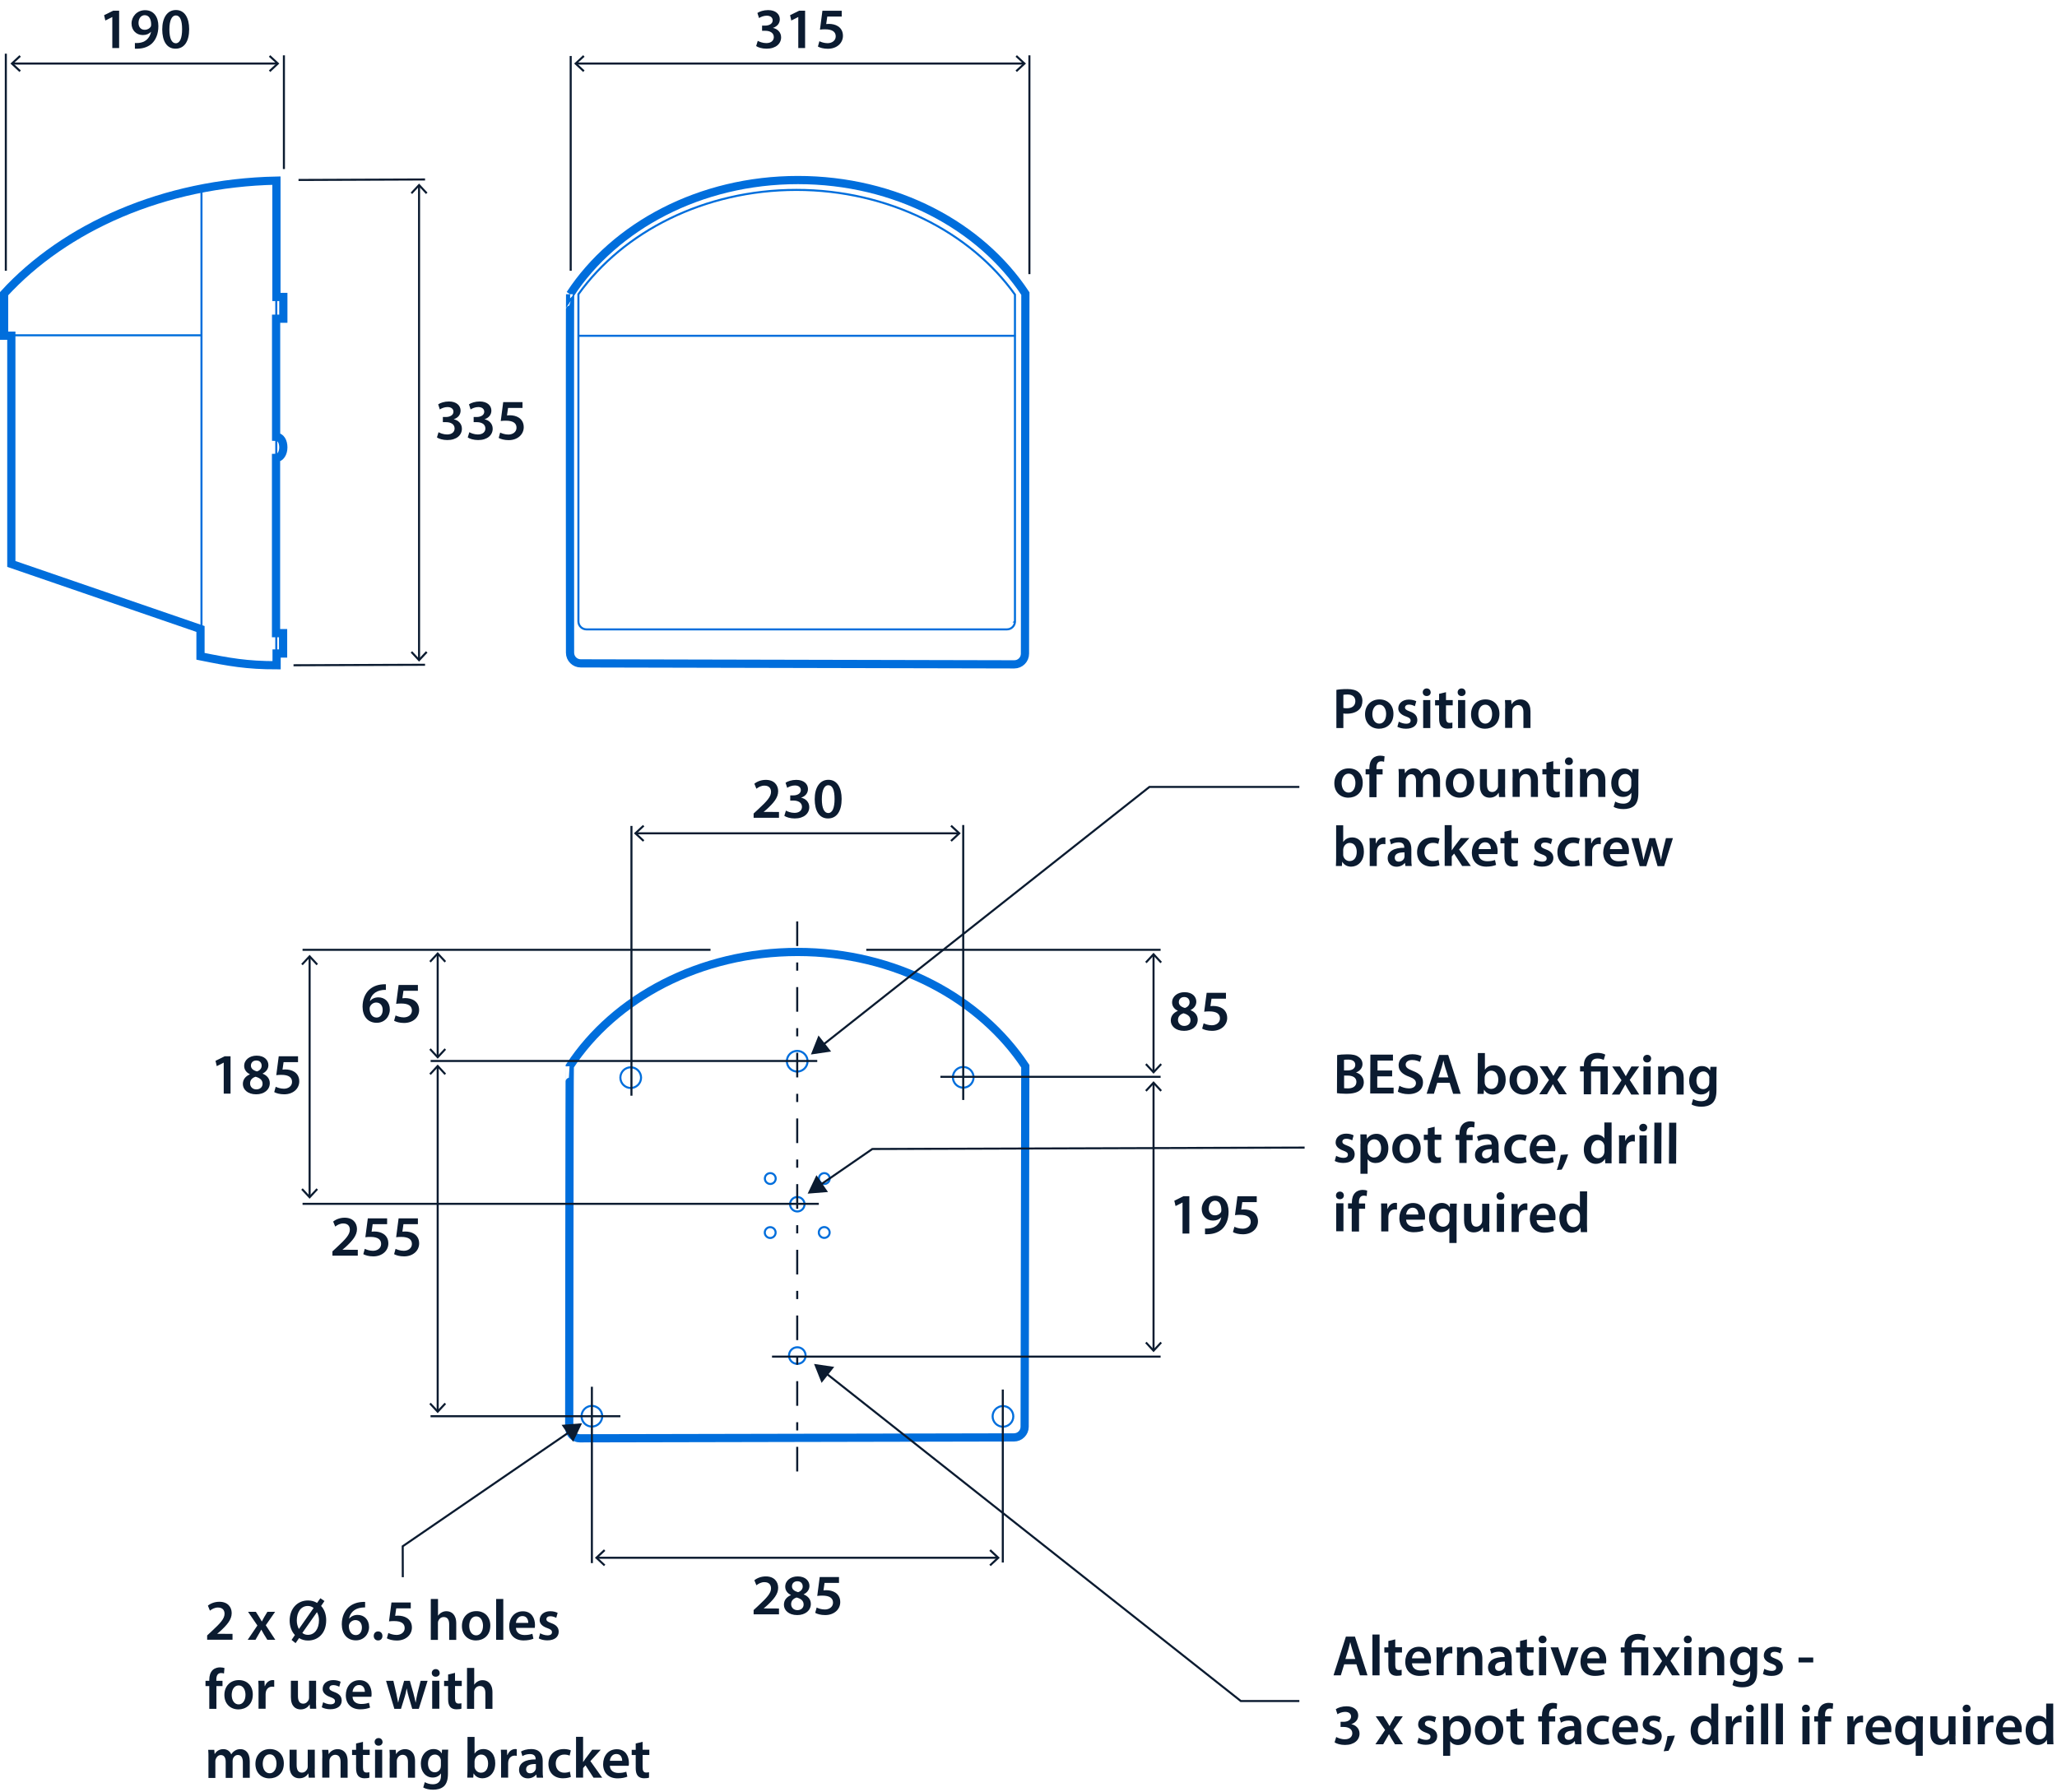 <?xml version='1.0' encoding='UTF-8'?>
<svg xmlns="http://www.w3.org/2000/svg" id="ARTWORK" viewBox="0 0 250.54 218.28" width="250.54" height="218.28">
  <defs>
    <style>.cls-1,.cls-2,.cls-3{stroke-miterlimit:3.86;}.cls-1,.cls-2,.cls-3,.cls-4,.cls-5,.cls-6{fill:none;}.cls-1,.cls-2,.cls-3,.cls-6{stroke-width:.25px;}.cls-1,.cls-3{stroke:#0b1b30;}.cls-2,.cls-4,.cls-5,.cls-6{stroke:#006edc;}.cls-7{fill:#0b1b30;}.cls-3{stroke-dasharray:0 0 0 0 3 2 1 2;}.cls-4,.cls-6{stroke-miterlimit:10;}</style>
  </defs>
  <path class="cls-5" d="m69.44,35.84c5.45-8.3,15.83-13.91,27.75-13.91s22.24,5.57,27.7,13.83l-.05,43.86c0,.72-.58,1.3-1.3,1.3l-52.81-.12c-.72,0-1.3-.58-1.3-1.3,0,0-.03-43.66.01-43.66h0Z"/>
  <path class="cls-2" d="m123.62,75.69c0,.54-.44.97-.98.97h-51.21c-.54,0-.98-.44-.98-.97v-39.85c5.46-7.63,15.35-12.71,26.55-12.71s21.17,5.11,26.62,12.75v39.82h-.01Z"/>
  <line class="cls-2" x1="70.48" y1="40.9" x2="123.69" y2="40.9"/>
  <path class="cls-5" d="m.5,35.79v5.1s.88,0,.88,0v27.8s23.04,7.92,23.04,7.92v3.33c3.5.71,5.64,1.09,9.27,1.09v-1.43h.79s0-2.48,0-2.48h-.86v-21.34c.53,0,.89-.58.89-1.29s-.32-1.28-.88-1.29v-14.38h.88s0-2.65,0-2.65h-.84v-14.17c-13.74.28-25.76,5.69-33.19,13.79h0Z"/>
  <line class="cls-2" x1="24.54" y1="79.96" x2="24.54" y2="23.09"/>
  <line class="cls-2" x1=".59" y1="40.84" x2="24.53" y2="40.84"/>
  <line class="cls-2" x1="33.65" y1="81.03" x2="33.65" y2="21.58"/>
  <path class="cls-4" d="m69.4,129.86c5.45-8.3,15.83-13.91,27.75-13.91s22.27,5.67,27.73,13.92l-.08,43.91c0,.72-.58,1.3-1.3,1.3l-52.87.11c-.72,0-1.3-.58-1.3-1.3,0,0,.03-44.02.07-44.02h0Z"/>
  <path class="cls-2" d="m70.83,172.5c0-.7.57-1.26,1.26-1.26s1.26.57,1.26,1.26-.57,1.26-1.26,1.26-1.26-.56-1.26-1.26h0Z"/>
  <path class="cls-2" d="m120.9,172.52c0-.7.57-1.26,1.26-1.26s1.26.57,1.26,1.26-.57,1.26-1.26,1.26-1.26-.57-1.26-1.26h0Z"/>
  <path class="cls-6" d="m96.1,165.11c0-.56.45-1.01,1.01-1.01s1.01.45,1.01,1.01-.45,1.01-1.01,1.01-1.01-.45-1.01-1.01h0Z"/>
  <path class="cls-2" d="m75.56,131.26c0-.7.57-1.26,1.26-1.26s1.26.57,1.26,1.26-.57,1.26-1.26,1.26-1.26-.57-1.26-1.26h0Z"/>
  <path class="cls-2" d="m95.84,129.26c0-.7.57-1.26,1.26-1.26s1.26.57,1.26,1.26-.57,1.26-1.26,1.26-1.26-.57-1.26-1.26h0Z"/>
  <path class="cls-2" d="m116.06,131.22c0-.7.57-1.26,1.26-1.26s1.26.57,1.26,1.26-.57,1.26-1.26,1.26-1.26-.57-1.26-1.26h0Z"/>
  <path class="cls-6" d="m96.23,146.68c0-.49.4-.88.88-.88s.88.39.88.88-.4.88-.88.88-.88-.4-.88-.88h0Z"/>
  <path class="cls-6" d="m93.16,143.55c0-.37.3-.66.66-.66s.66.3.66.66-.3.66-.66.66-.66-.3-.66-.66h0Z"/>
  <path class="cls-6" d="m93.15,150.13c0-.37.3-.66.66-.66s.66.3.66.66-.3.66-.66.66-.66-.3-.66-.66h0Z"/>
  <path class="cls-6" d="m99.74,143.55c0-.37.3-.66.66-.66s.66.3.66.66-.3.66-.66.66-.66-.3-.66-.66h0Z"/>
  <path class="cls-6" d="m99.73,150.12c0-.37.3-.66.66-.66s.66.3.66.66-.3.66-.66.66-.66-.3-.66-.66h0Z"/>
  <path class="cls-7" d="m162.77,84.03c.31-.06.74-.1,1.32-.1.63,0,1.09.13,1.39.39.28.23.46.6.46,1.04s-.14.82-.41,1.07c-.34.34-.88.5-1.49.5-.16,0-.31,0-.42-.03v1.78h-.85v-4.66Zm.85,2.2c.11.03.25.04.42.04.64,0,1.04-.31,1.04-.87,0-.52-.36-.81-.96-.81-.24,0-.41.02-.5.04v1.6Z"/>
  <path class="cls-7" d="m169.72,86.95c0,1.25-.88,1.81-1.75,1.81-.97,0-1.71-.67-1.71-1.76s.74-1.81,1.76-1.81,1.7.71,1.7,1.75Zm-2.57.03c0,.66.32,1.16.85,1.16.49,0,.83-.48.83-1.17,0-.53-.24-1.14-.83-1.14s-.85.59-.85,1.16Z"/>
  <path class="cls-7" d="m170.38,87.9c.2.12.57.25.88.25.38,0,.55-.15.55-.38s-.14-.35-.56-.5c-.67-.23-.95-.6-.94-.99,0-.6.5-1.07,1.29-1.07.38,0,.71.1.9.2l-.17.61c-.15-.08-.42-.2-.72-.2s-.48.15-.48.36.16.32.59.48c.62.22.9.54.91,1.04,0,.62-.48,1.06-1.39,1.06-.41,0-.79-.1-1.04-.24l.17-.62Z"/>
  <path class="cls-7" d="m174.26,84.32c0,.26-.19.46-.49.46s-.48-.2-.48-.46.2-.47.48-.47.48.2.48.47Zm-.92,4.36v-3.41h.87v3.41h-.87Z"/>
  <path class="cls-7" d="m176.12,84.3v.97h.82v.64h-.82v1.51c0,.41.11.63.44.63.15,0,.26-.02.34-.04v.66c-.11.05-.34.08-.61.08-.32,0-.58-.1-.74-.28-.18-.2-.27-.5-.27-.95v-1.6h-.49v-.64h.49v-.77l.84-.2Z"/>
  <path class="cls-7" d="m178.51,84.32c0,.26-.19.46-.49.46s-.48-.2-.48-.46.2-.47.48-.47.48.2.48.47Zm-.92,4.36v-3.41h.87v3.41h-.87Z"/>
  <path class="cls-7" d="m182.63,86.95c0,1.25-.88,1.81-1.75,1.81-.97,0-1.71-.67-1.71-1.76s.74-1.81,1.76-1.81,1.7.71,1.7,1.75Zm-2.57.03c0,.66.32,1.16.85,1.16.49,0,.83-.48.83-1.17,0-.53-.24-1.14-.83-1.14s-.85.59-.85,1.16Z"/>
  <path class="cls-7" d="m183.33,86.29c0-.39,0-.72-.03-1.02h.76l.04.51h.02c.15-.27.52-.59,1.08-.59.6,0,1.21.39,1.21,1.46v2.02h-.86v-1.93c0-.49-.18-.86-.65-.86-.34,0-.58.25-.67.5-.03.08-.04.18-.04.28v2h-.87v-2.4Z"/>
  <path class="cls-7" d="m165.98,95.35c0,1.25-.88,1.81-1.75,1.81-.97,0-1.71-.67-1.71-1.76s.74-1.81,1.76-1.81,1.7.71,1.7,1.75Zm-2.57.03c0,.66.32,1.16.85,1.16.49,0,.83-.48.83-1.17,0-.53-.24-1.14-.83-1.14s-.85.59-.85,1.16Z"/>
  <path class="cls-7" d="m166.79,97.09v-2.77h-.46v-.64h.46v-.15c0-.44.12-.88.41-1.16.25-.24.59-.33.89-.33.23,0,.41.04.55.08l-.06.67c-.09-.04-.21-.06-.36-.06-.43,0-.57.36-.57.78v.18h.75v.64h-.74v2.77h-.86Z"/>
  <path class="cls-7" d="m170.37,94.69c0-.39,0-.72-.03-1.02h.74l.04.5h.02c.17-.27.48-.58,1.05-.58.45,0,.8.25.95.63h.01c.12-.19.26-.33.42-.43.19-.13.41-.2.69-.2.57,0,1.14.39,1.14,1.48v2.01h-.84v-1.88c0-.57-.2-.9-.61-.9-.29,0-.51.21-.6.46-.02.08-.04.19-.04.29v2.04h-.84v-1.98c0-.48-.19-.81-.59-.81-.32,0-.54.25-.62.49-.04.08-.05.18-.05.28v2.02h-.84v-2.4Z"/>
  <path class="cls-7" d="m179.55,95.35c0,1.25-.88,1.81-1.75,1.81-.97,0-1.71-.67-1.71-1.76s.74-1.81,1.76-1.81,1.7.71,1.7,1.75Zm-2.57.03c0,.66.32,1.16.85,1.16.49,0,.83-.48.83-1.17,0-.53-.24-1.14-.83-1.14s-.85.59-.85,1.16Z"/>
  <path class="cls-7" d="m183.31,96.06c0,.41.01.74.03,1.02h-.76l-.04-.52h-.01c-.15.25-.48.6-1.09.6s-1.19-.37-1.19-1.48v-2h.86v1.86c0,.57.18.93.64.93.34,0,.57-.25.66-.46.03-.08.05-.17.05-.27v-2.06h.86v2.39Z"/>
  <path class="cls-7" d="m184.24,94.69c0-.39,0-.72-.03-1.02h.76l.04.51h.02c.15-.27.52-.59,1.08-.59.6,0,1.21.39,1.21,1.46v2.02h-.86v-1.93c0-.49-.18-.86-.65-.86-.34,0-.58.25-.67.5-.03.08-.04.18-.04.28v2h-.87v-2.4Z"/>
  <path class="cls-7" d="m189.19,92.7v.97h.82v.64h-.82v1.51c0,.41.11.63.44.63.15,0,.26-.02.34-.04v.66c-.11.05-.34.08-.61.08-.32,0-.58-.1-.74-.28-.18-.2-.27-.5-.27-.95v-1.6h-.49v-.64h.49v-.77l.84-.2Z"/>
  <path class="cls-7" d="m191.58,92.72c0,.26-.19.46-.49.46s-.48-.2-.48-.46.2-.47.48-.47.48.2.48.47Zm-.92,4.36v-3.41h.87v3.41h-.87Z"/>
  <path class="cls-7" d="m192.45,94.69c0-.39,0-.72-.03-1.02h.76l.04.51h.02c.15-.27.52-.59,1.08-.59.6,0,1.21.39,1.21,1.46v2.02h-.86v-1.93c0-.49-.18-.86-.65-.86-.34,0-.58.25-.67.5-.03.08-.04.18-.04.28v2h-.87v-2.4Z"/>
  <path class="cls-7" d="m199.58,93.68c-.01.23-.03.51-.03.98v1.93c0,.71-.15,1.23-.5,1.55-.36.31-.85.41-1.32.41-.43,0-.9-.09-1.19-.27l.19-.65c.22.13.58.26.99.26.56,0,.98-.29.98-1.03v-.29h-.01c-.2.3-.55.5-.99.5-.85,0-1.45-.7-1.45-1.67,0-1.12.73-1.8,1.55-1.8.52,0,.83.25.99.53h.01l.03-.46h.75Zm-.89,1.37c0-.08,0-.16-.03-.23-.09-.31-.34-.55-.7-.55-.48,0-.84.42-.84,1.11,0,.58.29,1.05.83,1.05.32,0,.6-.21.7-.52.02-.09.04-.21.04-.31v-.55Z"/>
  <path class="cls-7" d="m162.71,105.49c.01-.23.03-.61.03-.96v-4.01h.86v2.03h.01c.21-.33.58-.55,1.09-.55.83,0,1.43.69,1.42,1.73,0,1.23-.78,1.83-1.55,1.83-.44,0-.83-.17-1.08-.59h-.01l-.04.51h-.74Zm.89-1.41c0,.07,0,.14.02.2.09.34.39.6.76.6.54,0,.87-.43.87-1.12,0-.6-.29-1.09-.86-1.09-.35,0-.67.25-.76.63-.01.06-.03.14-.03.22v.55Z"/>
  <path class="cls-7" d="m166.83,103.18c0-.46,0-.79-.03-1.1h.75l.03.65h.03c.17-.48.57-.73.93-.73.08,0,.13,0,.2.02v.81c-.07-.01-.15-.03-.25-.03-.41,0-.69.27-.77.65-.01.08-.03.17-.03.27v1.77h-.86v-2.31Z"/>
  <path class="cls-7" d="m171.18,105.49l-.06-.38h-.02c-.21.27-.57.46-1.01.46-.69,0-1.07-.5-1.07-1.02,0-.86.76-1.3,2.02-1.29v-.06c0-.22-.09-.6-.69-.6-.34,0-.69.1-.92.25l-.17-.56c.25-.15.69-.3,1.23-.3,1.09,0,1.41.69,1.41,1.44v1.23c0,.31.01.61.05.82h-.78Zm-.11-1.67c-.61-.01-1.19.12-1.19.64,0,.34.22.49.49.49.34,0,.6-.22.67-.47.02-.06.03-.13.03-.19v-.47Z"/>
  <path class="cls-7" d="m175.33,105.38c-.18.08-.54.17-.97.17-1.06,0-1.76-.68-1.76-1.74s.7-1.82,1.9-1.82c.31,0,.64.07.83.16l-.15.64c-.14-.06-.34-.13-.65-.13-.66,0-1.05.48-1.04,1.11,0,.7.46,1.1,1.04,1.1.3,0,.51-.06.68-.13l.12.64Z"/>
  <path class="cls-7" d="m176.82,103.57h.01c.08-.13.18-.28.27-.4l.83-1.1h1.04l-1.26,1.39,1.44,2.02h-1.06l-.98-1.51-.29.34v1.16h-.86v-4.97h.86v3.06Z"/>
  <path class="cls-7" d="m180.09,104.02c.02.62.5.88,1.05.88.4,0,.69-.06.95-.15l.13.6c-.29.12-.7.21-1.19.21-1.11,0-1.76-.68-1.76-1.72,0-.95.57-1.83,1.67-1.83s1.47.91,1.47,1.66c0,.16-.01.29-.03.36h-2.28Zm1.5-.6c0-.32-.13-.83-.71-.83-.53,0-.76.48-.79.83h1.5Z"/>
  <path class="cls-7" d="m184.08,101.1v.97h.82v.64h-.82v1.51c0,.41.11.63.44.63.15,0,.26-.02.34-.04v.66c-.11.05-.34.08-.61.08-.32,0-.58-.1-.74-.28-.18-.2-.27-.5-.27-.95v-1.6h-.49v-.64h.49v-.77l.84-.2Z"/>
  <path class="cls-7" d="m186.95,104.7c.2.12.57.25.88.25.38,0,.55-.15.55-.38s-.14-.35-.56-.5c-.67-.23-.95-.6-.94-.99,0-.6.5-1.07,1.29-1.07.38,0,.71.1.9.2l-.17.61c-.15-.08-.42-.2-.72-.2s-.48.15-.48.36.16.32.59.48c.62.22.9.54.91,1.04,0,.62-.48,1.06-1.39,1.06-.41,0-.79-.1-1.04-.24l.17-.62Z"/>
  <path class="cls-7" d="m192.42,105.38c-.18.08-.54.17-.97.17-1.06,0-1.76-.68-1.76-1.74s.7-1.82,1.9-1.82c.31,0,.64.07.83.16l-.15.64c-.14-.06-.34-.13-.65-.13-.66,0-1.05.48-1.04,1.11,0,.7.46,1.1,1.04,1.1.3,0,.51-.06.68-.13l.12.64Z"/>
  <path class="cls-7" d="m193.06,103.18c0-.46,0-.79-.03-1.1h.75l.03.65h.03c.17-.48.57-.73.93-.73.08,0,.13,0,.2.02v.81c-.07-.01-.15-.03-.25-.03-.41,0-.69.27-.77.65-.01.08-.03.17-.03.27v1.77h-.86v-2.31Z"/>
  <path class="cls-7" d="m196.09,104.02c.02.62.5.88,1.05.88.4,0,.69-.06.95-.15l.13.6c-.29.12-.7.21-1.19.21-1.11,0-1.76-.68-1.76-1.72,0-.95.57-1.83,1.67-1.83s1.47.91,1.47,1.66c0,.16-.01.29-.03.36h-2.28Zm1.5-.6c0-.32-.13-.83-.71-.83-.53,0-.76.48-.79.83h1.5Z"/>
  <path class="cls-7" d="m199.59,102.08l.36,1.55c.08.36.15.74.22,1.11h.01c.07-.37.18-.75.28-1.1l.44-1.55h.7l.43,1.51c.1.4.2.77.27,1.14h.01c.06-.37.13-.74.22-1.14l.38-1.51h.85l-1.07,3.41h-.8l-.41-1.39c-.11-.36-.18-.68-.26-1.09h-.01c-.07.42-.16.76-.26,1.09l-.43,1.39h-.81l-1.01-3.41h.88Z"/>
  <path class="cls-7" d="m162.86,128.51c.27-.05.77-.09,1.25-.09.64,0,1.03.08,1.35.31.29.18.49.49.49.88,0,.43-.28.83-.79,1.02h0c.5.14.95.54.95,1.19,0,.42-.18.75-.46.97-.34.29-.89.44-1.75.43-.48,0-.84-.04-1.06-.07l.02-4.64Zm.84,4.04c.11.01.26.02.46.02.55,0,1.04-.21,1.05-.79,0-.55-.47-.77-1.07-.77h-.43s0,1.54,0,1.54Zm0-2.17h.44c.6,0,.93-.27.93-.67,0-.44-.33-.65-.88-.65-.25,0-.4.01-.49.03v1.29Z"/>
  <path class="cls-7" d="m169.53,131.1h-1.78s0,1.38,0,1.38h1.99s0,.71,0,.71h-2.85s.02-4.73.02-4.73h2.75s0,.72,0,.72h-1.88s0,1.21,0,1.21h1.78s0,.71,0,.71Z"/>
  <path class="cls-7" d="m170.46,132.26c.28.16.7.3,1.14.31.55,0,.86-.26.86-.64,0-.36-.24-.57-.84-.79-.78-.28-1.27-.7-1.27-1.38,0-.77.65-1.36,1.67-1.35.51,0,.89.12,1.13.24l-.21.69c-.17-.09-.5-.23-.94-.23-.55,0-.79.29-.79.56,0,.36.27.53.9.78.82.31,1.22.73,1.21,1.41,0,.76-.58,1.41-1.8,1.41-.5,0-1.02-.14-1.27-.3l.19-.71Z"/>
  <path class="cls-7" d="m175.06,131.88l-.41,1.34h-.89s1.53-4.72,1.53-4.72h1.1s1.52,4.73,1.52,4.73h-.92s-.42-1.34-.42-1.34h-1.5Zm1.35-.65l-.37-1.16c-.09-.29-.17-.61-.23-.88h-.01c-.07.27-.14.6-.23.88l-.37,1.16h1.21Z"/>
  <path class="cls-7" d="m179.95,133.23c.01-.23.03-.61.03-.96l.02-4.01h.86s0,2.03,0,2.03h.01c.21-.33.58-.54,1.1-.54.83,0,1.43.7,1.42,1.74,0,1.23-.79,1.83-1.55,1.83-.44,0-.83-.17-1.08-.59h-.01l-.04.51h-.74Zm.89-1.4c0,.07,0,.14.02.2.09.34.39.6.76.6.54,0,.87-.43.87-1.12,0-.6-.28-1.09-.86-1.1-.35,0-.67.25-.77.63-.01.06-.03.14-.03.22v.55Z"/>
  <path class="cls-7" d="m187.32,131.52c0,1.25-.89,1.81-1.76,1.81-.97,0-1.71-.67-1.7-1.76,0-1.12.74-1.8,1.77-1.8,1.02,0,1.69.72,1.69,1.76Zm-2.57.02c0,.66.32,1.16.84,1.16.49,0,.83-.48.84-1.17,0-.53-.23-1.14-.82-1.14-.61,0-.86.58-.86,1.15Z"/>
  <path class="cls-7" d="m188.48,129.86l.4.65c.11.18.21.35.31.53h.02c.1-.19.2-.36.3-.54l.38-.63h.94s-1.15,1.64-1.15,1.64l1.16,1.78h-.97s-.42-.68-.42-.68c-.11-.18-.21-.37-.31-.55h-.01c-.1.2-.2.36-.31.55l-.4.68h-.95s1.19-1.74,1.19-1.74l-1.14-1.68h.96Z"/>
  <path class="cls-7" d="m192.9,133.28v-2.77s-.45,0-.45,0v-.64s.47,0,.47,0v-.16c0-.92.64-1.48,1.66-1.47.34,0,.74.09.94.22l-.19.65c-.16-.09-.43-.18-.75-.18-.6,0-.8.36-.8.81v.14s2.04,0,2.04,0v3.41s-.88,0-.88,0v-2.77s-1.15,0-1.15,0v2.77s-.87,0-.87,0Z"/>
  <path class="cls-7" d="m197.3,129.89l.4.65c.11.18.21.35.31.53h.02c.1-.19.2-.36.3-.54l.38-.63h.94s-1.15,1.64-1.15,1.64l1.16,1.78h-.97s-.42-.68-.42-.68c-.11-.18-.21-.36-.3-.55h-.01c-.1.2-.2.36-.31.55l-.39.68h-.95s1.19-1.74,1.19-1.74l-1.14-1.68h.96Z"/>
  <path class="cls-7" d="m201.1,128.95c0,.26-.19.46-.49.46-.29,0-.48-.21-.47-.46,0-.27.2-.47.49-.47.29,0,.48.2.48.47Zm-.93,4.36v-3.41s.88,0,.88,0v3.41s-.88,0-.88,0Z"/>
  <path class="cls-7" d="m201.97,130.92c0-.39,0-.72-.02-1.02h.76s.04.51.04.51h.02c.15-.27.52-.59,1.09-.58.6,0,1.21.39,1.21,1.47v2.02s-.87,0-.87,0v-1.93c0-.49-.17-.86-.64-.86-.34,0-.58.24-.67.5-.03.08-.04.18-.04.28v2s-.88,0-.88,0v-2.4Z"/>
  <path class="cls-7" d="m209.09,129.93c-.02.23-.03.51-.03.98v1.93c0,.71-.16,1.23-.52,1.55-.36.31-.85.41-1.32.41-.43,0-.9-.09-1.19-.28l.19-.65c.22.13.58.26.99.26.56,0,.98-.29.98-1.03v-.29s-.01,0-.01,0c-.2.3-.55.5-1,.5-.85,0-1.45-.71-1.44-1.67,0-1.12.74-1.8,1.55-1.79.52,0,.83.25.99.54h.01s.04-.45.04-.45h.75Zm-.89,1.36c0-.08,0-.16-.03-.23-.09-.31-.33-.55-.7-.56-.48,0-.84.42-.85,1.11,0,.58.29,1.05.83,1.05.32,0,.6-.21.7-.52.02-.09.04-.21.04-.31v-.55Z"/>
  <path class="cls-7" d="m162.74,140.78c.2.12.57.25.88.25.38,0,.55-.15.55-.38,0-.23-.14-.35-.56-.5-.66-.23-.94-.6-.93-1,0-.6.5-1.07,1.29-1.07.38,0,.71.1.9.21l-.17.61c-.15-.08-.42-.2-.72-.2-.31,0-.48.15-.48.36,0,.22.16.32.59.48.62.23.9.54.91,1.05,0,.62-.49,1.06-1.39,1.06-.41,0-.79-.1-1.04-.24l.17-.62Z"/>
  <path class="cls-7" d="m165.71,139.3c0-.45-.01-.81-.02-1.13h.76s.04.53.04.53h.01c.25-.38.65-.6,1.17-.6.79,0,1.43.68,1.43,1.74,0,1.23-.79,1.83-1.56,1.82-.43,0-.78-.19-.96-.46h-.01v1.77s-.87,0-.87,0v-3.66Zm.86.85c0,.08,0,.16.03.24.08.35.39.6.75.6.55,0,.87-.45.87-1.12,0-.6-.29-1.09-.84-1.1-.36,0-.69.26-.77.63-.02.07-.04.15-.04.22v.53Z"/>
  <path class="cls-7" d="m173.04,139.87c0,1.25-.89,1.81-1.76,1.81-.97,0-1.71-.67-1.7-1.77,0-1.12.74-1.8,1.77-1.8,1.02,0,1.69.72,1.69,1.76Zm-2.57.02c0,.66.32,1.16.84,1.16.49,0,.83-.48.84-1.17,0-.53-.23-1.14-.82-1.14-.61,0-.86.58-.86,1.15Z"/>
  <path class="cls-7" d="m174.74,137.23v.97s.82,0,.82,0v.64s-.82,0-.82,0v1.51c0,.41.1.63.43.63.15,0,.26-.02.34-.04v.66c-.11.05-.34.08-.61.08-.32,0-.58-.11-.74-.28-.18-.2-.26-.51-.26-.95v-1.6s-.48,0-.48,0v-.64s.49,0,.49,0v-.77s.84-.2.84-.2Z"/>
  <path class="cls-7" d="m177.74,141.63v-2.77s-.45,0-.45,0v-.64s.47,0,.47,0v-.15c0-.44.12-.88.42-1.16.25-.24.6-.33.89-.33.23,0,.41.04.55.09l-.06.67c-.09-.04-.21-.06-.36-.06-.43,0-.58.35-.58.78v.18s.75,0,.75,0v.64s-.74,0-.74,0v2.77s-.87,0-.87,0Z"/>
  <path class="cls-7" d="m181.8,141.64l-.05-.38h-.02c-.21.27-.57.45-1.01.45-.69,0-1.07-.5-1.07-1.02,0-.86.77-1.29,2.03-1.28v-.06c0-.22-.09-.6-.69-.6-.34,0-.69.1-.92.25l-.17-.56c.25-.15.69-.3,1.23-.3,1.09,0,1.4.7,1.4,1.44v1.23c0,.31,0,.61.04.82h-.78Zm-.1-1.67c-.61-.02-1.19.11-1.19.63,0,.34.22.49.49.49.34,0,.6-.22.67-.47.02-.06.03-.13.03-.19v-.47Z"/>
  <path class="cls-7" d="m185.94,141.55c-.18.08-.54.17-.97.17-1.06,0-1.76-.69-1.75-1.74,0-1.02.71-1.82,1.91-1.81.31,0,.64.07.83.16l-.16.64c-.14-.06-.34-.13-.65-.14-.66,0-1.05.48-1.05,1.1,0,.7.45,1.1,1.04,1.1.3,0,.51-.06.68-.13l.12.64Z"/>
  <path class="cls-7" d="m187.13,140.2c.02.62.5.88,1.05.89.4,0,.69-.05.95-.15l.12.6c-.29.12-.7.21-1.19.21-1.11,0-1.76-.69-1.75-1.73,0-.95.58-1.83,1.67-1.83,1.11,0,1.47.92,1.46,1.67,0,.16-.01.29-.03.36h-2.28Zm1.5-.6c0-.32-.13-.83-.7-.84-.53,0-.76.48-.8.83h1.5Z"/>
  <path class="cls-7" d="m189.62,142.52c.19-.53.38-1.27.48-1.85l.9-.07c-.2.66-.52,1.41-.79,1.86l-.59.05Z"/>
  <path class="cls-7" d="m196.29,136.72v4.01c-.02.35,0,.73,0,.96h-.77s-.03-.54-.03-.54h-.01c-.2.38-.62.61-1.12.61-.81,0-1.46-.7-1.45-1.75,0-1.14.71-1.82,1.53-1.81.47,0,.8.2.96.45h.01s0-1.93,0-1.93h.86Zm-.87,2.98c0-.07,0-.15-.02-.22-.08-.34-.35-.61-.74-.61-.55,0-.86.49-.87,1.12,0,.62.3,1.08.85,1.08.35,0,.66-.24.75-.61.02-.08.03-.16.03-.25v-.51Z"/>
  <path class="cls-7" d="m197.2,139.39c0-.46,0-.79-.02-1.1h.75s.03.65.03.65h.03c.17-.48.57-.73.93-.72.08,0,.13,0,.2.02v.81c-.07-.01-.15-.03-.25-.03-.41,0-.7.26-.77.65-.01.08-.03.17-.03.27v1.77s-.87,0-.87,0v-2.31Z"/>
  <path class="cls-7" d="m200.62,137.35c0,.26-.19.46-.49.46-.29,0-.48-.21-.47-.46,0-.27.2-.47.49-.47.29,0,.48.21.48.47Zm-.93,4.36v-3.41s.88,0,.88,0v3.41s-.88,0-.88,0Z"/>
  <path class="cls-7" d="m201.5,136.74h.87s-.02,4.98-.02,4.98h-.87s.02-4.98.02-4.98Z"/>
  <path class="cls-7" d="m203.3,136.75h.87s-.02,4.98-.02,4.98h-.87s.02-4.98.02-4.98Z"/>
  <path class="cls-7" d="m163.68,145.61c0,.26-.19.46-.49.46-.29,0-.48-.21-.47-.46,0-.27.2-.47.48-.47.29,0,.48.21.48.47Zm-.93,4.36v-3.41s.88,0,.88,0v3.41s-.88,0-.88,0Z"/>
  <path class="cls-7" d="m164.64,149.98v-2.77s-.45,0-.45,0v-.64s.47,0,.47,0v-.15c0-.44.12-.88.42-1.16.25-.24.6-.33.89-.33.23,0,.41.04.55.09l-.06.67c-.09-.04-.21-.06-.36-.06-.43,0-.58.36-.58.78v.18s.75,0,.75,0v.64s-.74,0-.74,0v2.77s-.87,0-.87,0Z"/>
  <path class="cls-7" d="m168.23,147.68c0-.46,0-.79-.02-1.1h.75s.03.65.03.65h.03c.17-.48.57-.73.93-.72.08,0,.13,0,.2.02v.81c-.07-.01-.15-.03-.25-.03-.41,0-.69.26-.77.65-.01.08-.03.17-.03.27v1.76s-.87,0-.87,0v-2.31Z"/>
  <path class="cls-7" d="m171.26,148.54c.02.62.5.88,1.05.89.4,0,.69-.05.95-.15l.12.6c-.29.12-.7.21-1.19.21-1.11,0-1.75-.69-1.75-1.73,0-.95.58-1.83,1.67-1.83,1.11,0,1.47.92,1.46,1.67,0,.16-.01.29-.03.36h-2.28Zm1.5-.6c0-.32-.13-.83-.7-.84-.53,0-.76.48-.79.83h1.5Z"/>
  <path class="cls-7" d="m176.55,149.55h-.01c-.2.33-.56.54-1.06.54-.76,0-1.43-.67-1.42-1.74,0-1.25.81-1.83,1.53-1.83.48,0,.81.21.99.53h.01s.02-.45.02-.45h.83c-.01.31-.03.63-.03.99v3.81s-.88,0-.88,0v-1.86Zm0-1.53c0-.07,0-.15-.02-.21-.08-.32-.35-.6-.73-.6-.55,0-.87.47-.87,1.11,0,.62.3,1.09.84,1.1.35,0,.64-.22.74-.56.03-.08.04-.18.04-.27v-.57Z"/>
  <path class="cls-7" d="m181.39,149.02c0,.41.01.74.02,1.02h-.76s-.04-.52-.04-.52h-.01c-.15.24-.49.59-1.1.59-.62,0-1.19-.38-1.18-1.49v-2s.87,0,.87,0v1.86c0,.57.17.93.63.93.34,0,.57-.24.66-.46.03-.08.05-.17.05-.27v-2.06s.87,0,.87,0v2.39Z"/>
  <path class="cls-7" d="m183.24,145.68c0,.26-.19.46-.49.46-.29,0-.48-.21-.47-.46,0-.27.2-.47.48-.47.29,0,.48.21.48.47Zm-.93,4.36v-3.41s.88,0,.88,0v3.41s-.88,0-.88,0Z"/>
  <path class="cls-7" d="m184.11,147.74c0-.46,0-.79-.02-1.1h.75s.03.65.03.65h.03c.17-.48.57-.73.93-.72.08,0,.13,0,.2.02v.81c-.07-.01-.15-.03-.25-.03-.41,0-.69.26-.77.65-.01.08-.03.17-.03.27v1.77s-.87,0-.87,0v-2.31Z"/>
  <path class="cls-7" d="m187.15,148.6c.02.62.5.88,1.05.89.4,0,.69-.05.95-.15l.12.6c-.29.12-.7.21-1.19.21-1.11,0-1.75-.69-1.75-1.73,0-.95.58-1.83,1.67-1.83,1.11,0,1.47.92,1.46,1.67,0,.16-.01.29-.03.36h-2.28Zm1.5-.6c0-.32-.13-.83-.7-.84-.53,0-.76.48-.79.83h1.5Z"/>
  <path class="cls-7" d="m193.31,145.11l-.02,4.01c0,.35.01.73.02.96h-.77s-.03-.54-.03-.54h-.01c-.2.38-.62.61-1.12.61-.81,0-1.45-.7-1.45-1.75,0-1.14.71-1.82,1.53-1.81.47,0,.8.2.96.45h.01s0-1.93,0-1.93h.86Zm-.87,2.98c0-.07,0-.15-.02-.22-.08-.34-.35-.61-.74-.61-.55,0-.86.49-.87,1.12,0,.62.3,1.08.85,1.08.35,0,.66-.24.75-.61.02-.08.03-.16.03-.25v-.51Z"/>
  <path class="cls-7" d="m163.72,202.72l-.41,1.34h-.89l1.51-4.72h1.1l1.53,4.72h-.92l-.43-1.34h-1.5Zm1.35-.65l-.37-1.16c-.09-.29-.17-.61-.24-.88h-.01c-.07.27-.14.6-.22.88l-.36,1.16h1.21Z"/>
  <path class="cls-7" d="m167.16,199.09h.87v4.97h-.87v-4.97Z"/>
  <path class="cls-7" d="m169.94,199.67v.97h.82v.64h-.82v1.51c0,.41.11.63.44.63.15,0,.26-.02.34-.04v.66c-.11.05-.34.08-.61.08-.32,0-.58-.11-.74-.28-.18-.2-.27-.5-.27-.95v-1.6h-.49v-.64h.49v-.77l.84-.2Z"/>
  <path class="cls-7" d="m171.98,202.59c.02.62.5.88,1.05.88.4,0,.69-.06.95-.15l.13.6c-.29.12-.7.21-1.19.21-1.11,0-1.76-.68-1.76-1.72,0-.95.57-1.83,1.67-1.83s1.47.91,1.47,1.66c0,.16-.01.29-.03.36h-2.28Zm1.5-.6c0-.32-.13-.83-.71-.83-.53,0-.76.48-.79.83h1.5Z"/>
  <path class="cls-7" d="m174.98,201.75c0-.46,0-.79-.03-1.1h.75l.03.65h.03c.17-.48.57-.73.93-.73.08,0,.13,0,.2.02v.81c-.07-.01-.15-.03-.25-.03-.41,0-.69.27-.77.65-.01.08-.03.17-.03.27v1.76h-.86v-2.31Z"/>
  <path class="cls-7" d="m177.47,201.66c0-.39,0-.72-.03-1.01h.76l.04.51h.02c.15-.27.52-.59,1.08-.59.6,0,1.21.38,1.21,1.46v2.02h-.86v-1.93c0-.49-.18-.86-.65-.86-.34,0-.58.25-.67.5-.03.08-.04.18-.04.28v2h-.87v-2.4Z"/>
  <path class="cls-7" d="m183.4,204.06l-.06-.38h-.02c-.21.27-.57.46-1.01.46-.69,0-1.07-.5-1.07-1.02,0-.86.76-1.3,2.02-1.29v-.06c0-.22-.09-.59-.69-.59-.34,0-.69.1-.92.25l-.17-.56c.25-.15.69-.3,1.23-.3,1.09,0,1.41.69,1.41,1.44v1.23c0,.31.01.61.05.82h-.78Zm-.11-1.67c-.61-.01-1.19.12-1.19.64,0,.34.22.49.49.49.34,0,.59-.22.67-.47.02-.06.03-.13.03-.19v-.47Z"/>
  <path class="cls-7" d="m185.98,199.67v.97h.82v.64h-.82v1.51c0,.41.11.63.44.63.15,0,.26-.02.34-.04v.66c-.11.05-.34.08-.61.08-.32,0-.58-.11-.74-.28-.18-.2-.27-.5-.27-.95v-1.6h-.49v-.64h.49v-.77l.84-.2Z"/>
  <path class="cls-7" d="m188.37,199.69c0,.26-.19.46-.49.46s-.48-.2-.48-.46.2-.47.48-.47.48.2.48.47Zm-.92,4.36v-3.41h.87v3.41h-.87Z"/>
  <path class="cls-7" d="m189.79,200.65l.55,1.73c.1.3.17.57.23.85h.02c.06-.28.14-.55.23-.85l.54-1.73h.91l-1.3,3.41h-.85l-1.27-3.41h.93Z"/>
  <path class="cls-7" d="m193.32,202.59c.02.62.5.88,1.05.88.4,0,.69-.06.95-.15l.13.6c-.29.12-.7.21-1.19.21-1.11,0-1.76-.68-1.76-1.72,0-.95.57-1.83,1.67-1.83s1.47.91,1.47,1.66c0,.16-.01.29-.03.36h-2.28Zm1.5-.6c0-.32-.13-.83-.71-.83-.53,0-.76.48-.79.83h1.5Z"/>
  <path class="cls-7" d="m197.87,204.06v-2.77h-.46v-.64h.46v-.16c0-.92.64-1.48,1.65-1.48.34,0,.74.09.94.22l-.19.65c-.16-.09-.43-.18-.75-.18-.6,0-.8.36-.8.81v.14h2.04v3.41h-.87v-2.77h-1.16v2.77h-.86Z"/>
  <path class="cls-7" d="m202.25,200.65l.41.64c.11.18.21.35.31.53h.02c.1-.19.2-.36.29-.54l.38-.63h.94l-1.14,1.64,1.16,1.77h-.97l-.42-.68c-.11-.18-.21-.36-.31-.55h-.01c-.1.2-.2.36-.31.55l-.39.68h-.95l1.18-1.74-1.14-1.67h.96Z"/>
  <path class="cls-7" d="m206.06,199.69c0,.26-.19.46-.49.46s-.48-.2-.48-.46.2-.47.48-.47.48.2.48.47Zm-.92,4.36v-3.41h.87v3.41h-.87Z"/>
  <path class="cls-7" d="m206.93,201.66c0-.39,0-.72-.03-1.01h.76l.04.51h.02c.15-.27.52-.59,1.08-.59.6,0,1.21.38,1.21,1.46v2.02h-.86v-1.93c0-.49-.18-.86-.65-.86-.34,0-.58.25-.67.5-.03.08-.04.18-.04.28v2h-.87v-2.4Z"/>
  <path class="cls-7" d="m214.05,200.65c-.01.23-.03.51-.03.98v1.93c0,.71-.15,1.23-.5,1.55-.36.32-.85.41-1.32.41-.43,0-.9-.09-1.19-.27l.19-.65c.22.13.58.26.99.26.56,0,.98-.29.98-1.03v-.29h-.01c-.2.3-.55.5-.99.5-.85,0-1.45-.7-1.45-1.67,0-1.12.73-1.8,1.55-1.8.52,0,.83.25.99.53h.01l.03-.46h.75Zm-.89,1.37c0-.08,0-.16-.03-.23-.09-.31-.34-.55-.7-.55-.48,0-.84.42-.84,1.11,0,.58.29,1.05.83,1.05.32,0,.6-.21.7-.52.02-.09.04-.21.04-.31v-.55Z"/>
  <path class="cls-7" d="m214.9,203.27c.2.12.57.25.88.25.38,0,.55-.15.55-.38s-.14-.35-.56-.5c-.67-.23-.95-.59-.94-.99,0-.6.5-1.07,1.29-1.07.38,0,.71.1.9.2l-.17.61c-.15-.08-.42-.2-.72-.2s-.48.15-.48.36.16.32.59.48c.62.22.9.54.91,1.04,0,.62-.48,1.06-1.39,1.06-.41,0-.79-.1-1.04-.24l.17-.62Z"/>
  <path class="cls-7" d="m220.85,201.89v.6h-1.79v-.6h1.79Z"/>
  <path class="cls-7" d="m162.75,211.57c.17.1.6.28,1.04.28.66,0,.92-.37.92-.73,0-.54-.5-.77-1.03-.77h-.4v-.63h.38c.4,0,.9-.18.9-.64,0-.31-.23-.57-.73-.57-.37,0-.74.16-.93.29l-.2-.62c.26-.18.76-.35,1.31-.35.94,0,1.42.52,1.42,1.11,0,.48-.28.87-.84,1.07h0c.55.11,1,.53,1,1.15,0,.77-.64,1.38-1.77,1.38-.55,0-1.03-.15-1.27-.32l.2-.65Z"/>
  <path class="cls-7" d="m168.51,209.05l.41.64c.11.18.21.35.31.53h.02c.1-.19.2-.36.29-.54l.38-.63h.94l-1.14,1.64,1.16,1.77h-.97l-.42-.68c-.11-.18-.21-.36-.31-.55h-.01c-.1.2-.2.36-.31.55l-.39.68h-.95l1.18-1.74-1.14-1.67h.96Z"/>
  <path class="cls-7" d="m172.8,211.67c.2.12.57.25.88.25.38,0,.55-.15.55-.38s-.14-.35-.56-.5c-.67-.23-.95-.6-.94-1,0-.6.5-1.07,1.29-1.07.38,0,.71.1.9.2l-.17.61c-.15-.08-.42-.2-.72-.2s-.48.15-.48.36.16.32.59.48c.62.22.9.54.91,1.04,0,.62-.48,1.06-1.39,1.06-.41,0-.79-.1-1.04-.24l.17-.62Z"/>
  <path class="cls-7" d="m175.77,210.18c0-.45-.01-.81-.03-1.13h.76l.04.53h.01c.25-.39.65-.6,1.17-.6.79,0,1.44.67,1.44,1.74,0,1.23-.78,1.83-1.56,1.83-.43,0-.78-.18-.96-.46h-.01v1.77h-.86v-3.66Zm.86.85c0,.08,0,.16.03.24.08.35.39.6.76.6.55,0,.87-.46.87-1.13,0-.6-.29-1.09-.85-1.09-.36,0-.69.26-.77.64-.02.07-.04.15-.04.22v.53Z"/>
  <path class="cls-7" d="m183.1,210.72c0,1.25-.88,1.81-1.75,1.81-.97,0-1.71-.67-1.71-1.76s.74-1.81,1.76-1.81,1.7.71,1.7,1.75Zm-2.57.04c0,.66.32,1.16.85,1.16.49,0,.83-.48.83-1.17,0-.53-.24-1.14-.83-1.14s-.85.59-.85,1.16Z"/>
  <path class="cls-7" d="m184.8,208.07v.97h.82v.64h-.82v1.51c0,.41.11.63.44.63.15,0,.26-.02.34-.04v.66c-.11.05-.34.08-.61.08-.32,0-.58-.1-.74-.28-.18-.2-.27-.5-.27-.95v-1.6h-.49v-.64h.49v-.77l.84-.2Z"/>
  <path class="cls-7" d="m187.81,212.46v-2.77h-.46v-.64h.46v-.15c0-.44.12-.88.41-1.16.25-.24.59-.33.89-.33.23,0,.41.04.55.08l-.06.67c-.09-.04-.21-.06-.36-.06-.43,0-.57.36-.57.78v.17h.75v.64h-.74v2.77h-.86Z"/>
  <path class="cls-7" d="m191.87,212.46l-.06-.38h-.02c-.21.27-.57.46-1.01.46-.69,0-1.07-.5-1.07-1.02,0-.86.76-1.3,2.02-1.29v-.06c0-.22-.09-.6-.69-.6-.34,0-.69.11-.92.25l-.17-.56c.25-.15.69-.3,1.23-.3,1.09,0,1.41.69,1.41,1.44v1.23c0,.31.01.61.05.82h-.78Zm-.11-1.67c-.61-.01-1.19.12-1.19.64,0,.34.22.49.49.49.34,0,.6-.22.67-.47.02-.06.03-.13.03-.19v-.47Z"/>
  <path class="cls-7" d="m196.01,212.35c-.18.08-.54.17-.97.17-1.06,0-1.76-.68-1.76-1.74s.7-1.82,1.9-1.82c.31,0,.64.07.83.16l-.15.64c-.14-.06-.34-.13-.65-.13-.66,0-1.05.48-1.04,1.11,0,.7.46,1.1,1.04,1.1.3,0,.51-.06.68-.13l.12.64Z"/>
  <path class="cls-7" d="m197.19,210.99c.02.62.5.88,1.05.88.4,0,.69-.06.95-.15l.13.59c-.29.12-.7.21-1.19.21-1.11,0-1.76-.68-1.76-1.72,0-.95.57-1.83,1.67-1.83s1.47.91,1.47,1.66c0,.16-.01.29-.03.36h-2.28Zm1.5-.6c0-.32-.13-.83-.71-.83-.53,0-.76.48-.79.83h1.5Z"/>
  <path class="cls-7" d="m200.15,211.67c.2.12.57.25.88.25.38,0,.55-.15.55-.38s-.14-.35-.56-.5c-.67-.23-.95-.6-.94-1,0-.6.5-1.07,1.29-1.07.38,0,.71.1.9.2l-.17.61c-.15-.08-.42-.2-.72-.2s-.48.15-.48.36.16.32.59.48c.62.22.9.54.91,1.04,0,.62-.48,1.06-1.39,1.06-.41,0-.79-.1-1.04-.24l.17-.62Z"/>
  <path class="cls-7" d="m202.63,213.31c.19-.53.38-1.27.47-1.85l.9-.07c-.2.66-.51,1.42-.78,1.86l-.59.06Z"/>
  <path class="cls-7" d="m209.28,207.49v4.01c0,.35.01.73.03.96h-.77l-.04-.54h-.01c-.2.38-.62.62-1.11.62-.81,0-1.46-.69-1.46-1.74,0-1.14.71-1.82,1.53-1.82.47,0,.81.2.96.45h.01v-1.93h.86Zm-.86,2.98c0-.07,0-.15-.02-.22-.08-.34-.35-.61-.74-.61-.55,0-.86.49-.86,1.13s.31,1.08.85,1.08c.35,0,.66-.24.74-.61.02-.08.03-.16.03-.25v-.51Z"/>
  <path class="cls-7" d="m210.21,210.15c0-.46,0-.79-.03-1.1h.75l.03.65h.03c.17-.48.57-.73.93-.73.08,0,.13,0,.2.02v.81c-.07-.01-.15-.03-.25-.03-.41,0-.69.27-.77.65-.01.08-.03.17-.03.27v1.77h-.86v-2.31Z"/>
  <path class="cls-7" d="m213.62,208.1c0,.26-.19.46-.49.46s-.48-.2-.48-.46.2-.47.48-.47.48.2.48.47Zm-.92,4.36v-3.41h.87v3.41h-.87Z"/>
  <path class="cls-7" d="m214.49,207.49h.87v4.97h-.87v-4.97Z"/>
  <path class="cls-7" d="m216.29,207.49h.87v4.97h-.87v-4.97Z"/>
  <path class="cls-7" d="m220.45,208.1c0,.26-.19.46-.49.46s-.48-.2-.48-.46.2-.47.48-.47.48.2.48.47Zm-.92,4.36v-3.41h.87v3.41h-.87Z"/>
  <path class="cls-7" d="m221.43,212.46v-2.77h-.46v-.64h.46v-.15c0-.44.12-.88.41-1.16.25-.24.59-.33.89-.33.23,0,.41.04.55.08l-.06.67c-.09-.04-.21-.06-.36-.06-.43,0-.57.36-.57.78v.17h.75v.64h-.74v2.77h-.86Z"/>
  <path class="cls-7" d="m225.01,210.15c0-.46,0-.79-.03-1.1h.75l.03.65h.03c.17-.48.57-.73.93-.73.08,0,.13,0,.2.02v.81c-.07-.01-.15-.03-.25-.03-.41,0-.69.27-.77.65-.01.08-.03.17-.03.27v1.77h-.86v-2.31Z"/>
  <path class="cls-7" d="m228.05,210.99c.02.62.5.88,1.05.88.4,0,.69-.06.95-.15l.13.59c-.29.12-.7.21-1.19.21-1.11,0-1.76-.68-1.76-1.72,0-.95.57-1.83,1.67-1.83s1.47.91,1.47,1.66c0,.16-.01.29-.03.36h-2.28Zm1.5-.6c0-.32-.13-.83-.71-.83-.53,0-.76.48-.79.83h1.5Z"/>
  <path class="cls-7" d="m233.33,211.99h-.01c-.2.33-.56.55-1.06.55-.76,0-1.43-.67-1.43-1.73,0-1.25.8-1.83,1.53-1.83.48,0,.81.2,1,.53h.01s.02-.45.02-.45h.83c-.01.31-.03.63-.03.99v3.81h-.86v-1.86Zm0-1.53c0-.07,0-.15-.02-.21-.08-.32-.35-.59-.74-.59-.55,0-.87.47-.87,1.11s.3,1.09.85,1.09c.35,0,.64-.22.74-.57.03-.08.04-.18.04-.27v-.57Z"/>
  <path class="cls-7" d="m238.17,211.44c0,.41.01.74.03,1.02h-.76l-.04-.52h-.01c-.15.25-.48.6-1.09.6s-1.19-.37-1.19-1.49v-2h.86v1.86c0,.57.18.93.64.93.34,0,.57-.25.66-.46.03-.08.05-.17.05-.27v-2.06h.86v2.39Z"/>
  <path class="cls-7" d="m240.02,208.1c0,.26-.19.46-.49.46s-.48-.2-.48-.46.2-.47.48-.47.48.2.48.47Zm-.92,4.36v-3.41h.87v3.41h-.87Z"/>
  <path class="cls-7" d="m240.89,210.15c0-.46,0-.79-.03-1.1h.75l.03.65h.03c.17-.48.57-.73.93-.73.08,0,.13,0,.2.02v.81c-.07-.01-.15-.03-.25-.03-.41,0-.69.27-.77.65-.01.08-.03.17-.03.27v1.77h-.86v-2.31Z"/>
  <path class="cls-7" d="m243.93,210.99c.02.62.5.88,1.05.88.4,0,.69-.06.95-.15l.13.59c-.29.12-.7.21-1.19.21-1.11,0-1.76-.68-1.76-1.72,0-.95.57-1.83,1.67-1.83s1.47.91,1.47,1.66c0,.16-.01.29-.03.36h-2.28Zm1.5-.6c0-.32-.13-.83-.71-.83-.53,0-.76.48-.79.83h1.5Z"/>
  <path class="cls-7" d="m250.08,207.49v4.01c0,.35.01.73.03.96h-.77l-.04-.54h-.01c-.2.38-.62.62-1.11.62-.81,0-1.46-.69-1.46-1.74,0-1.14.71-1.82,1.53-1.82.47,0,.81.2.96.45h.01v-1.93h.86Zm-.86,2.98c0-.07,0-.15-.02-.22-.08-.34-.35-.61-.74-.61-.55,0-.86.49-.86,1.13s.31,1.08.85,1.08c.35,0,.66-.24.74-.61.02-.08.03-.16.03-.25v-.51Z"/>
  <polyline class="cls-1" points="158.9 139.78 106.25 139.95 99.84 144.37"/>
  <polygon class="cls-7" points="99.44 143.14 98.37 145.39 100.85 145.19 99.44 143.14"/>
  <polyline class="cls-1" points="158.26 95.85 140 95.85 100.17 127.32"/>
  <polygon class="cls-7" points="99.69 126.12 98.77 128.44 101.23 128.08 99.69 126.12"/>
  <polyline class="cls-1" points="158.26 207.19 151.13 207.19 100.56 167.23"/>
  <polygon class="cls-7" points="101.61 166.49 99.15 166.13 100.07 168.44 101.61 166.49"/>
  <line class="cls-1" x1="1.54" y1="7.74" x2="33.75" y2="7.74"/>
  <polygon class="cls-7" points="2.37 8.77 2.54 8.58 1.64 7.74 2.54 6.91 2.37 6.72 1.27 7.74 2.37 8.77"/>
  <polygon class="cls-7" points="32.92 8.77 32.75 8.58 33.66 7.74 32.75 6.91 32.92 6.72 34.02 7.74 32.92 8.77"/>
  <line class="cls-1" x1=".71" y1="32.98" x2=".71" y2="6.54"/>
  <line class="cls-1" x1="34.58" y1="20.59" x2="34.58" y2="6.74"/>
  <line class="cls-1" x1="70.2" y1="7.74" x2="124.69" y2="7.74"/>
  <polygon class="cls-7" points="71.03 8.77 71.2 8.58 70.29 7.74 71.2 6.91 71.03 6.72 69.93 7.74 71.03 8.77"/>
  <polygon class="cls-7" points="123.86 8.77 123.69 8.58 124.6 7.74 123.69 6.91 123.86 6.72 124.96 7.74 123.86 8.77"/>
  <line class="cls-1" x1="69.51" y1="32.98" x2="69.51" y2="6.82"/>
  <line class="cls-1" x1="125.38" y1="33.39" x2="125.38" y2="6.74"/>
  <path class="cls-7" d="m92.29,4.97c.18.11.6.28,1.04.28.66,0,.92-.37.92-.73,0-.54-.5-.77-1.03-.77h-.4v-.63h.39c.4,0,.9-.18.9-.64,0-.31-.23-.57-.73-.57-.37,0-.74.16-.93.29l-.2-.62c.26-.18.76-.35,1.31-.35.94,0,1.42.52,1.42,1.11,0,.48-.28.87-.84,1.06h0c.55.11,1,.53,1,1.15,0,.77-.64,1.38-1.77,1.38-.55,0-1.03-.15-1.27-.32l.2-.65Z"/>
  <path class="cls-7" d="m97.22,2.08h-.01l-.83.42-.15-.65,1.11-.55h.72v4.55h-.83v-3.77Z"/>
  <path class="cls-7" d="m102.51,2.02h-1.75l-.13.91c.1-.01.2-.02.33-.02.4,0,.8.09,1.11.29.34.22.6.6.6,1.16,0,.87-.72,1.58-1.84,1.58-.53,0-.97-.13-1.21-.27l.18-.65c.2.1.59.24,1,.24.5,0,.99-.29.99-.83s-.39-.86-1.3-.86c-.25,0-.44.01-.62.04l.3-2.3h2.35v.71Z"/>
  <line class="cls-1" x1="77.48" y1="101.5" x2="116.75" y2="101.5"/>
  <polygon class="cls-7" points="78.31 102.52 78.48 102.34 77.58 101.5 78.48 100.66 78.31 100.48 77.21 101.5 78.31 102.52"/>
  <polygon class="cls-7" points="115.92 102.52 115.75 102.34 116.65 101.5 115.75 100.66 115.92 100.48 117.02 101.5 115.92 102.52"/>
  <line class="cls-1" x1="76.91" y1="133.46" x2="76.91" y2="100.6"/>
  <line class="cls-1" x1="117.32" y1="133.98" x2="117.32" y2="100.49"/>
  <path class="cls-7" d="m91.79,99.62v-.53l.54-.5c1.07-.99,1.58-1.54,1.58-2.14,0-.41-.22-.76-.81-.76-.4,0-.74.2-.97.38l-.25-.61c.33-.27.83-.47,1.4-.47,1.01,0,1.5.64,1.5,1.38,0,.8-.57,1.44-1.37,2.18l-.4.34h0s1.87.01,1.87.01v.71h-3.09Z"/>
  <path class="cls-7" d="m95.72,98.73c.18.11.6.28,1.04.28.66,0,.92-.37.92-.73,0-.54-.5-.77-1.03-.77h-.4v-.63h.39c.4,0,.9-.18.9-.64,0-.31-.23-.57-.73-.57-.37,0-.74.16-.93.29l-.2-.62c.26-.18.76-.35,1.31-.35.94,0,1.42.52,1.42,1.11,0,.48-.28.87-.84,1.06h0c.55.11,1,.53,1,1.15,0,.77-.64,1.38-1.77,1.38-.55,0-1.03-.15-1.27-.32l.2-.65Z"/>
  <path class="cls-7" d="m102.51,97.31c0,1.46-.57,2.38-1.66,2.38s-1.61-.95-1.62-2.34c0-1.41.6-2.37,1.67-2.37s1.61.98,1.61,2.33Zm-2.41.04c0,1.11.3,1.68.78,1.68.5,0,.77-.62.77-1.71s-.25-1.68-.77-1.68c-.46,0-.78.57-.78,1.71Z"/>
  <line class="cls-1" x1="121.5" y1="189.74" x2="72.74" y2="189.74"/>
  <polygon class="cls-7" points="120.67 188.71 120.5 188.9 121.4 189.74 120.5 190.58 120.67 190.76 121.77 189.74 120.67 188.71"/>
  <polygon class="cls-7" points="73.56 188.71 73.73 188.9 72.83 189.74 73.73 190.58 73.56 190.76 72.46 189.74 73.56 188.71"/>
  <line class="cls-1" x1="122.14" y1="169.25" x2="122.14" y2="190.32"/>
  <line class="cls-1" x1="72.09" y1="168.91" x2="72.09" y2="190.39"/>
  <path class="cls-7" d="m91.79,196.64v-.53l.54-.5c1.07-1,1.58-1.54,1.58-2.14,0-.41-.22-.76-.81-.76-.4,0-.74.2-.97.38l-.25-.61c.33-.27.83-.47,1.4-.47,1.01,0,1.5.64,1.5,1.38,0,.8-.57,1.44-1.37,2.18l-.4.34h0s1.87.01,1.87.01v.71h-3.09Z"/>
  <path class="cls-7" d="m95.48,195.47c0-.57.33-.95.85-1.18v-.02c-.48-.23-.69-.61-.69-1.01,0-.74.66-1.25,1.52-1.25.98,0,1.43.59,1.43,1.15,0,.39-.2.79-.7,1.03v.02c.5.19.87.58.87,1.15,0,.81-.69,1.36-1.66,1.36-1.06,0-1.62-.61-1.62-1.25Zm2.4-.04c0-.46-.34-.71-.85-.85-.43.13-.67.42-.67.8-.01.38.28.74.76.74.46,0,.76-.29.76-.68Zm-1.42-2.21c0,.37.31.59.74.71.31-.09.57-.34.57-.69,0-.32-.19-.64-.65-.64-.43,0-.66.29-.66.62Z"/>
  <path class="cls-7" d="m102.18,192.8h-1.75l-.13.91c.1-.01.2-.02.33-.02.4,0,.8.09,1.11.29.34.22.6.6.6,1.16,0,.87-.72,1.58-1.84,1.58-.53,0-.97-.13-1.21-.27l.18-.65c.2.11.59.24,1,.24.5,0,.99-.29.99-.83s-.39-.86-1.3-.86c-.25,0-.44.01-.62.04l.3-2.3h2.35v.71Z"/>
  <line class="cls-1" x1="51.04" y1="22.63" x2="51.04" y2="80.32"/>
  <polygon class="cls-7" points="50.02 23.46 50.2 23.63 51.04 22.72 51.88 23.63 52.07 23.46 51.04 22.36 50.02 23.46"/>
  <polygon class="cls-7" points="50.02 79.49 50.2 79.32 51.04 80.22 51.88 79.32 52.07 79.49 51.04 80.59 50.02 79.49"/>
  <line class="cls-1" x1="36.36" y1="21.92" x2="51.77" y2="21.86"/>
  <line class="cls-1" x1="35.75" y1="81.03" x2="51.77" y2="80.97"/>
  <path class="cls-7" d="m53.41,52.64c.18.11.6.28,1.04.28.66,0,.92-.37.92-.73,0-.54-.5-.77-1.03-.77h-.4v-.63h.39c.4,0,.9-.18.9-.64,0-.31-.23-.57-.73-.57-.37,0-.74.16-.93.29l-.2-.62c.26-.18.76-.35,1.31-.35.94,0,1.42.52,1.42,1.11,0,.48-.28.87-.84,1.06h0c.55.11,1,.53,1,1.15,0,.77-.64,1.38-1.77,1.38-.55,0-1.03-.15-1.27-.32l.2-.65Z"/>
  <path class="cls-7" d="m57.16,52.64c.18.11.6.28,1.04.28.66,0,.92-.37.92-.73,0-.54-.5-.77-1.03-.77h-.4v-.63h.39c.4,0,.9-.18.9-.64,0-.31-.23-.57-.73-.57-.37,0-.74.16-.93.29l-.2-.62c.26-.18.76-.35,1.31-.35.94,0,1.42.52,1.42,1.11,0,.48-.28.87-.84,1.06h0c.55.11,1,.53,1,1.15,0,.77-.64,1.38-1.77,1.38-.55,0-1.03-.15-1.27-.32l.2-.65Z"/>
  <path class="cls-7" d="m63.63,49.69h-1.75l-.13.91c.1-.01.2-.02.33-.02.4,0,.8.09,1.11.29.34.22.6.6.6,1.16,0,.87-.72,1.58-1.84,1.58-.53,0-.97-.13-1.21-.27l.18-.65c.2.1.59.24,1,.24.5,0,.99-.29.99-.83s-.39-.86-1.3-.86c-.25,0-.44.01-.62.04l.3-2.3h2.35v.71Z"/>
  <path class="cls-7" d="m13.67,2.08h-.01l-.83.42-.15-.65,1.11-.55h.72v4.55h-.83v-3.77Z"/>
  <path class="cls-7" d="m16.42,5.24c.13.01.27,0,.48-.01.34-.03.67-.15.92-.35.29-.24.5-.58.58-1.01h-.01c-.23.25-.55.4-.99.4-.79,0-1.38-.57-1.38-1.41s.67-1.62,1.65-1.62c1.06,0,1.62.83,1.62,1.94,0,.97-.32,1.67-.79,2.12-.4.37-.95.58-1.55.62-.2.02-.39.02-.52.01v-.68Zm.45-2.44c0,.47.27.83.75.83.35,0,.6-.16.74-.38.03-.06.05-.13.05-.25,0-.62-.22-1.15-.79-1.15-.43,0-.75.39-.75.94Z"/>
  <path class="cls-7" d="m23.04,3.55c0,1.46-.57,2.38-1.66,2.38s-1.61-.95-1.62-2.34c0-1.41.6-2.37,1.67-2.37s1.61.98,1.61,2.33Zm-2.41.04c0,1.11.3,1.68.78,1.68.5,0,.77-.62.77-1.71s-.25-1.68-.77-1.68c-.46,0-.78.57-.78,1.71Z"/>
  <line class="cls-1" x1="36.85" y1="115.69" x2="86.54" y2="115.69"/>
  <line class="cls-1" x1="99.73" y1="146.63" x2="36.85" y2="146.63"/>
  <line class="cls-1" x1="99.54" y1="129.23" x2="52.45" y2="129.23"/>
  <line class="cls-1" x1="75.56" y1="172.5" x2="52.44" y2="172.5"/>
  <line class="cls-3" x1="97.1" y1="179.23" x2="97.1" y2="111.9"/>
  <line class="cls-1" x1="140.5" y1="116.32" x2="140.5" y2="130.52"/>
  <polygon class="cls-7" points="139.48 117.15 139.66 117.32 140.5 116.42 141.34 117.32 141.52 117.15 140.5 116.05 139.48 117.15"/>
  <polygon class="cls-7" points="139.48 129.69 139.66 129.52 140.5 130.43 141.34 129.52 141.52 129.69 140.5 130.79 139.48 129.69"/>
  <line class="cls-1" x1="141.36" y1="115.69" x2="105.51" y2="115.69"/>
  <path class="cls-7" d="m142.6,124.31c0-.57.33-.95.85-1.18v-.02c-.48-.23-.69-.61-.69-1.01,0-.74.66-1.25,1.52-1.25.98,0,1.43.59,1.43,1.15,0,.39-.2.78-.7,1.03v.02c.5.19.87.58.87,1.15,0,.81-.69,1.36-1.66,1.36-1.06,0-1.62-.61-1.62-1.25Zm2.4-.04c0-.46-.34-.71-.85-.85-.43.13-.67.42-.67.8-.01.39.28.74.76.74.46,0,.76-.29.76-.68Zm-1.42-2.21c0,.37.31.6.74.71.31-.09.57-.34.57-.69,0-.32-.19-.64-.65-.64-.43,0-.66.29-.66.62Z"/>
  <path class="cls-7" d="m149.31,121.64h-1.75l-.13.91c.1-.01.2-.02.33-.02.4,0,.8.09,1.11.29.34.22.6.6.6,1.16,0,.87-.72,1.58-1.84,1.58-.53,0-.97-.13-1.21-.27l.18-.65c.2.1.59.24,1,.24.5,0,.99-.29.99-.83s-.39-.86-1.3-.86c-.25,0-.44.01-.62.04l.3-2.3h2.35v.71Z"/>
  <line class="cls-1" x1="140.5" y1="131.97" x2="140.5" y2="164.43"/>
  <polygon class="cls-7" points="139.48 132.79 139.66 132.96 140.5 132.06 141.34 132.96 141.52 132.79 140.5 131.69 139.48 132.79"/>
  <polygon class="cls-7" points="139.48 163.6 139.66 163.43 140.5 164.34 141.34 163.43 141.52 163.6 140.5 164.7 139.48 163.6"/>
  <line class="cls-1" x1="114.54" y1="131.16" x2="141.36" y2="131.16"/>
  <line class="cls-1" x1="94.03" y1="165.24" x2="141.36" y2="165.24"/>
  <path class="cls-7" d="m144.02,146.48h-.01l-.83.42-.15-.65,1.11-.55h.72v4.55h-.83v-3.77Z"/>
  <path class="cls-7" d="m146.77,149.64c.13.01.27,0,.48-.01.34-.03.67-.15.92-.35.29-.24.5-.58.58-1.01h-.01c-.23.25-.55.4-.99.4-.79,0-1.38-.57-1.38-1.41s.67-1.62,1.65-1.62c1.06,0,1.62.83,1.62,1.94,0,.97-.32,1.67-.79,2.12-.4.37-.95.58-1.56.62-.2.02-.39.02-.52.01v-.68Zm.45-2.44c0,.47.27.83.75.83.35,0,.6-.16.74-.38.03-.06.05-.13.05-.25,0-.62-.22-1.15-.78-1.15-.43,0-.75.39-.75.94Z"/>
  <path class="cls-7" d="m153.06,146.42h-1.75l-.13.91c.1-.01.2-.02.33-.02.4,0,.8.09,1.11.29.34.22.6.6.6,1.16,0,.87-.72,1.58-1.84,1.58-.53,0-.97-.13-1.21-.27l.18-.65c.2.1.59.24,1,.24.5,0,.99-.29.99-.83s-.39-.86-1.3-.86c-.25,0-.44.01-.62.04l.3-2.3h2.35v.71Z"/>
  <path class="cls-7" d="m25.23,199.73v-.53l.54-.5c1.07-.99,1.58-1.54,1.58-2.14,0-.41-.22-.76-.81-.76-.4,0-.74.2-.97.38l-.25-.61c.33-.27.83-.47,1.4-.47,1.01,0,1.5.64,1.5,1.38,0,.8-.57,1.44-1.37,2.18l-.4.34h0s1.87.01,1.87.01v.71h-3.09Z"/>
  <path class="cls-7" d="m31.16,196.32l.41.64c.11.18.21.35.31.53h.02c.1-.19.2-.36.29-.54l.38-.63h.94l-1.14,1.64,1.16,1.77h-.97l-.42-.68c-.11-.18-.21-.36-.31-.55h-.01c-.1.2-.2.36-.31.55l-.39.68h-.95l1.18-1.74-1.14-1.67h.96Z"/>
  <path class="cls-7" d="m35.51,199.75l.41-.6c-.41-.43-.64-1.06-.64-1.76,0-1.43.92-2.45,2.23-2.45.41,0,.78.1,1.11.3l.4-.57.5.34-.41.6c.41.43.62,1.06.62,1.74,0,1.59-.99,2.47-2.21,2.47-.41,0-.78-.1-1.09-.3l-.43.62-.47-.38Zm2.7-3.89c-.2-.15-.43-.25-.71-.25-.88,0-1.35.8-1.35,1.76,0,.41.09.72.25,1.04h.01s1.79-2.56,1.79-2.56Zm-1.39,3.03c.18.15.4.24.68.24.85,0,1.35-.77,1.35-1.77,0-.33-.06-.67-.24-.99h-.01l-1.78,2.53Z"/>
  <path class="cls-7" d="m44.49,195.79c-.13,0-.27,0-.44.02-.95.11-1.42.7-1.53,1.33h.02c.22-.26.57-.44,1.02-.44.78,0,1.39.56,1.39,1.48,0,.87-.64,1.62-1.6,1.62-1.11,0-1.72-.84-1.72-1.96,0-.88.32-1.59.79-2.04.42-.39.97-.62,1.62-.67.19-.02.33-.02.43-.01v.67Zm-.41,2.44c0-.52-.29-.9-.79-.9-.32,0-.61.2-.74.47-.04.07-.06.15-.06.27.01.6.3,1.09.85,1.09.45,0,.74-.38.74-.93Z"/>
  <path class="cls-7" d="m45.52,199.26c0-.32.22-.55.53-.55s.53.22.53.55-.21.55-.53.55-.53-.24-.53-.55Z"/>
  <path class="cls-7" d="m50.01,195.9h-1.75l-.13.91c.11-.01.2-.02.33-.02.4,0,.8.09,1.11.29.34.22.6.6.6,1.16,0,.87-.72,1.58-1.84,1.58-.53,0-.97-.13-1.21-.27l.18-.65c.2.1.59.24,1,.24.5,0,.99-.29.99-.83s-.38-.86-1.29-.86c-.25,0-.44.01-.62.04l.3-2.3h2.35v.71Z"/>
  <path class="cls-7" d="m52.48,194.76h.87v2.03h.01c.11-.16.25-.29.43-.39.17-.1.37-.15.59-.15.58,0,1.19.38,1.19,1.48v2.01h-.86v-1.91c0-.5-.18-.87-.66-.87-.34,0-.57.22-.67.48-.03.07-.04.16-.04.26v2.04h-.87v-4.97Z"/>
  <path class="cls-7" d="m59.72,198c0,1.25-.88,1.81-1.75,1.81-.97,0-1.71-.67-1.71-1.76s.74-1.81,1.76-1.81,1.7.71,1.7,1.75Zm-2.57.03c0,.66.32,1.16.85,1.16.49,0,.83-.48.83-1.17,0-.53-.24-1.14-.83-1.14s-.85.59-.85,1.16Z"/>
  <path class="cls-7" d="m60.43,194.76h.87v4.97h-.87v-4.97Z"/>
  <path class="cls-7" d="m62.84,198.27c.02.62.5.88,1.05.88.4,0,.69-.06.95-.15l.13.6c-.29.12-.7.21-1.19.21-1.11,0-1.76-.68-1.76-1.72,0-.95.57-1.83,1.67-1.83s1.47.91,1.47,1.66c0,.16-.01.29-.03.36h-2.28Zm1.5-.6c0-.32-.13-.83-.71-.83-.53,0-.76.48-.79.83h1.5Z"/>
  <path class="cls-7" d="m65.8,198.94c.2.12.57.25.88.25.38,0,.55-.15.55-.38s-.14-.35-.56-.5c-.67-.23-.95-.59-.94-.99,0-.6.5-1.07,1.29-1.07.38,0,.71.1.9.2l-.17.61c-.15-.08-.42-.2-.72-.2s-.48.15-.48.36.16.32.59.48c.62.22.9.54.91,1.04,0,.62-.48,1.06-1.39,1.06-.41,0-.79-.1-1.04-.24l.17-.62Z"/>
  <path class="cls-7" d="m25.49,208.14v-2.77h-.46v-.64h.46v-.15c0-.44.12-.88.41-1.16.25-.24.6-.33.89-.33.23,0,.41.04.55.08l-.06.67c-.09-.04-.21-.06-.36-.06-.43,0-.57.36-.57.78v.17h.75v.64h-.74v2.77h-.86Z"/>
  <path class="cls-7" d="m30.79,206.4c0,1.25-.88,1.81-1.75,1.81-.97,0-1.71-.67-1.71-1.76s.74-1.81,1.76-1.81,1.7.71,1.7,1.75Zm-2.57.04c0,.66.32,1.16.85,1.16.49,0,.83-.48.83-1.17,0-.53-.24-1.14-.83-1.14s-.85.59-.85,1.16Z"/>
  <path class="cls-7" d="m31.49,205.82c0-.46,0-.79-.03-1.1h.75l.03.65h.03c.17-.48.57-.73.93-.73.08,0,.13,0,.2.02v.81c-.07-.01-.15-.03-.25-.03-.41,0-.69.27-.77.65-.01.08-.03.17-.03.27v1.77h-.86v-2.31Z"/>
  <path class="cls-7" d="m38.49,207.11c0,.41.01.74.03,1.02h-.76l-.04-.52h-.01c-.15.25-.48.6-1.09.6s-1.19-.37-1.19-1.49v-2h.86v1.86c0,.57.18.93.64.93.34,0,.57-.25.66-.46.03-.08.05-.17.05-.27v-2.06h.86v2.39Z"/>
  <path class="cls-7" d="m39.37,207.34c.2.12.57.25.88.25.38,0,.55-.15.55-.38s-.14-.35-.56-.5c-.67-.23-.95-.6-.94-1,0-.6.5-1.07,1.29-1.07.38,0,.71.1.9.2l-.17.61c-.15-.08-.42-.2-.72-.2s-.48.15-.48.36.16.32.59.48c.62.22.9.54.91,1.04,0,.62-.48,1.06-1.39,1.06-.41,0-.79-.1-1.04-.24l.17-.62Z"/>
  <path class="cls-7" d="m42.94,206.67c.02.62.5.88,1.05.88.4,0,.69-.06.95-.15l.13.59c-.29.12-.7.21-1.19.21-1.11,0-1.76-.68-1.76-1.72,0-.95.57-1.83,1.67-1.83s1.47.91,1.47,1.66c0,.16-.01.29-.03.36h-2.28Zm1.5-.6c0-.32-.13-.83-.71-.83-.53,0-.76.48-.79.83h1.5Z"/>
  <path class="cls-7" d="m47.91,204.72l.36,1.55c.08.36.15.74.22,1.11h.01c.07-.37.18-.75.28-1.1l.44-1.55h.7l.43,1.51c.1.4.2.77.27,1.14h.01c.06-.37.13-.74.22-1.14l.38-1.51h.85l-1.07,3.41h-.8l-.41-1.39c-.11-.36-.18-.68-.26-1.09h-.01c-.07.42-.16.76-.26,1.09l-.43,1.39h-.81l-1.01-3.41h.88Z"/>
  <path class="cls-7" d="m53.56,203.77c0,.26-.19.46-.49.46s-.48-.2-.48-.46.2-.47.48-.47.48.2.48.47Zm-.92,4.36v-3.41h.87v3.41h-.87Z"/>
  <path class="cls-7" d="m55.42,203.75v.97h.82v.64h-.82v1.51c0,.41.11.63.44.63.15,0,.26-.02.34-.04v.66c-.11.05-.34.08-.61.08-.32,0-.58-.1-.74-.28-.18-.2-.27-.5-.27-.95v-1.6h-.49v-.64h.49v-.77l.84-.2Z"/>
  <path class="cls-7" d="m56.89,203.16h.87v2.03h.01c.11-.16.25-.29.43-.39.17-.1.37-.15.59-.15.58,0,1.19.39,1.19,1.48v2.01h-.86v-1.91c0-.5-.18-.87-.66-.87-.34,0-.57.22-.67.48-.03.07-.04.16-.04.26v2.04h-.87v-4.97Z"/>
  <path class="cls-7" d="m25.39,214.14c0-.39,0-.72-.03-1.01h.74l.04.5h.02c.17-.27.48-.58,1.05-.58.45,0,.8.25.95.63h.01c.12-.19.26-.33.42-.43.19-.13.41-.2.69-.2.57,0,1.14.38,1.14,1.48v2.01h-.84v-1.88c0-.57-.2-.9-.61-.9-.29,0-.51.21-.6.46-.02.08-.04.19-.04.29v2.04h-.84v-1.97c0-.48-.19-.81-.59-.81-.32,0-.54.25-.62.49-.04.08-.05.18-.05.28v2.02h-.84v-2.4Z"/>
  <path class="cls-7" d="m34.57,214.8c0,1.25-.88,1.81-1.75,1.81-.97,0-1.71-.67-1.71-1.76s.74-1.81,1.76-1.81,1.7.71,1.7,1.75Zm-2.57.03c0,.66.32,1.16.85,1.16.49,0,.83-.48.83-1.17,0-.53-.24-1.14-.83-1.14s-.85.59-.85,1.16Z"/>
  <path class="cls-7" d="m38.33,215.51c0,.41.01.74.03,1.02h-.76l-.04-.52h-.01c-.15.25-.48.59-1.09.59s-1.19-.37-1.19-1.48v-2h.86v1.86c0,.57.18.93.64.93.34,0,.57-.25.66-.46.03-.08.05-.17.05-.27v-2.06h.86v2.39Z"/>
  <path class="cls-7" d="m39.26,214.14c0-.39,0-.72-.03-1.01h.76l.04.51h.02c.15-.27.52-.59,1.08-.59.6,0,1.21.38,1.21,1.46v2.02h-.86v-1.93c0-.49-.18-.86-.65-.86-.34,0-.58.25-.67.5-.03.08-.04.18-.04.28v2h-.87v-2.4Z"/>
  <path class="cls-7" d="m44.21,212.15v.97h.82v.64h-.82v1.51c0,.41.11.63.44.63.15,0,.26-.02.34-.04v.66c-.11.05-.34.08-.61.08-.32,0-.58-.11-.74-.28-.18-.2-.27-.5-.27-.95v-1.6h-.49v-.64h.49v-.77l.84-.2Z"/>
  <path class="cls-7" d="m46.6,212.17c0,.26-.19.46-.49.46s-.48-.2-.48-.46.2-.47.48-.47.48.2.48.47Zm-.92,4.36v-3.41h.87v3.41h-.87Z"/>
  <path class="cls-7" d="m47.47,214.14c0-.39,0-.72-.03-1.01h.76l.04.51h.02c.15-.27.52-.59,1.08-.59.6,0,1.21.38,1.21,1.46v2.02h-.86v-1.93c0-.49-.18-.86-.65-.86-.34,0-.58.25-.67.5-.03.08-.04.18-.04.28v2h-.87v-2.4Z"/>
  <path class="cls-7" d="m54.59,213.12c-.01.23-.03.51-.03.98v1.93c0,.71-.15,1.23-.5,1.55-.36.32-.85.41-1.32.41-.43,0-.9-.09-1.19-.27l.19-.65c.22.13.58.26.99.26.56,0,.98-.29.98-1.03v-.29h-.01c-.2.3-.55.5-.99.5-.85,0-1.45-.7-1.45-1.67,0-1.12.73-1.8,1.55-1.8.52,0,.83.25.99.53h.01l.03-.46h.75Zm-.89,1.37c0-.08,0-.16-.03-.23-.09-.31-.34-.55-.7-.55-.48,0-.84.42-.84,1.11,0,.58.29,1.05.83,1.05.32,0,.6-.21.7-.52.02-.09.04-.21.04-.31v-.55Z"/>
  <path class="cls-7" d="m56.91,216.53c.01-.23.03-.61.03-.96v-4.01h.86v2.03h.01c.21-.33.58-.55,1.09-.55.83,0,1.43.69,1.42,1.73,0,1.23-.78,1.83-1.55,1.83-.44,0-.83-.17-1.08-.59h-.01l-.04.51h-.74Zm.89-1.41c0,.07,0,.14.02.2.09.34.39.6.76.6.54,0,.87-.43.87-1.12,0-.6-.29-1.09-.86-1.09-.35,0-.67.25-.76.63-.01.06-.03.14-.03.22v.55Z"/>
  <path class="cls-7" d="m61.03,214.22c0-.46,0-.79-.03-1.1h.75l.03.65h.03c.17-.48.57-.73.93-.73.08,0,.13,0,.2.02v.81c-.07-.01-.15-.03-.25-.03-.41,0-.69.27-.77.65-.01.08-.03.17-.03.27v1.76h-.86v-2.31Z"/>
  <path class="cls-7" d="m65.38,216.53l-.06-.38h-.02c-.21.27-.57.46-1.01.46-.69,0-1.07-.5-1.07-1.02,0-.86.76-1.3,2.02-1.29v-.06c0-.22-.09-.59-.69-.59-.34,0-.69.1-.92.25l-.17-.56c.25-.15.69-.3,1.23-.3,1.09,0,1.41.69,1.41,1.44v1.23c0,.31.01.61.05.82h-.78Zm-.11-1.67c-.61-.01-1.19.12-1.19.64,0,.34.22.49.49.49.34,0,.59-.22.67-.47.02-.06.03-.13.03-.19v-.47Z"/>
  <path class="cls-7" d="m69.53,216.43c-.18.08-.54.17-.97.17-1.06,0-1.76-.68-1.76-1.74s.7-1.82,1.9-1.82c.31,0,.64.07.83.16l-.15.64c-.14-.06-.34-.13-.65-.13-.66,0-1.05.48-1.04,1.11,0,.7.46,1.1,1.04,1.1.3,0,.51-.06.68-.13l.12.64Z"/>
  <path class="cls-7" d="m71.02,214.62h.01c.08-.13.18-.28.27-.4l.83-1.1h1.04l-1.26,1.39,1.44,2.02h-1.06l-.98-1.51-.29.34v1.16h-.86v-4.97h.86v3.06Z"/>
  <path class="cls-7" d="m74.28,215.07c.02.62.5.88,1.05.88.4,0,.69-.06.95-.15l.13.6c-.29.12-.7.21-1.19.21-1.11,0-1.76-.68-1.76-1.72,0-.95.57-1.83,1.67-1.83s1.47.91,1.47,1.66c0,.16-.01.29-.03.36h-2.28Zm1.5-.6c0-.32-.13-.83-.71-.83-.53,0-.76.48-.79.83h1.5Z"/>
  <path class="cls-7" d="m78.27,212.15v.97h.82v.64h-.82v1.51c0,.41.11.63.44.63.15,0,.26-.02.34-.04v.66c-.11.05-.34.08-.61.08-.32,0-.58-.11-.74-.28-.18-.2-.27-.5-.27-.95v-1.6h-.49v-.64h.49v-.77l.84-.2Z"/>
  <polyline class="cls-1" points="49.06 192.11 49.05 188.34 69.41 174.38"/>
  <polygon class="cls-7" points="69.81 175.61 70.89 173.36 68.4 173.55 69.81 175.61"/>
  <line class="cls-1" x1="37.71" y1="116.57" x2="37.71" y2="145.74"/>
  <polygon class="cls-7" points="36.69 117.4 36.87 117.57 37.71 116.67 38.55 117.57 38.73 117.4 37.71 116.3 36.69 117.4"/>
  <polygon class="cls-7" points="36.69 144.91 36.87 144.74 37.71 145.64 38.55 144.74 38.73 144.91 37.71 146.01 36.69 144.91"/>
  <path class="cls-7" d="m27.24,129.44h-.01l-.83.42-.15-.65,1.11-.55h.72v4.55h-.83v-3.77Z"/>
  <path class="cls-7" d="m29.58,132.04c0-.57.33-.95.85-1.18v-.02c-.48-.23-.69-.61-.69-1.01,0-.74.66-1.25,1.52-1.25.98,0,1.43.59,1.43,1.15,0,.39-.2.78-.7,1.03v.02c.5.19.87.58.87,1.15,0,.81-.69,1.36-1.66,1.36-1.06,0-1.62-.61-1.62-1.25Zm2.4-.04c0-.46-.34-.71-.85-.85-.43.13-.67.42-.67.8-.01.39.28.74.76.74.46,0,.76-.29.76-.68Zm-1.42-2.21c0,.37.31.6.74.71.31-.09.57-.34.57-.69,0-.32-.19-.64-.65-.64-.43,0-.66.29-.66.62Z"/>
  <path class="cls-7" d="m36.29,129.37h-1.75l-.13.91c.1-.01.2-.02.33-.02.4,0,.8.09,1.11.29.34.22.6.6.6,1.16,0,.87-.72,1.58-1.84,1.58-.53,0-.97-.13-1.21-.27l.18-.65c.2.1.59.24,1,.24.5,0,.99-.29.99-.83s-.39-.86-1.3-.86c-.25,0-.44.01-.62.04l.3-2.3h2.35v.71Z"/>
  <line class="cls-1" x1="53.31" y1="116.23" x2="53.31" y2="128.69"/>
  <polygon class="cls-7" points="52.29 117.06 52.47 117.23 53.31 116.32 54.15 117.23 54.33 117.06 53.31 115.96 52.29 117.06"/>
  <polygon class="cls-7" points="52.29 127.86 52.47 127.69 53.31 128.6 54.15 127.69 54.33 127.86 53.31 128.96 52.29 127.86"/>
  <path class="cls-7" d="m47.02,120.57c-.13,0-.27,0-.44.02-.95.11-1.41.7-1.53,1.33h.02c.22-.26.57-.44,1.02-.44.78,0,1.39.56,1.39,1.48,0,.87-.64,1.62-1.6,1.62-1.11,0-1.72-.84-1.72-1.96,0-.88.31-1.59.79-2.05.42-.39.97-.62,1.62-.67.19-.02.33-.02.43-.01v.67Zm-.41,2.44c0-.52-.29-.9-.79-.9-.32,0-.61.2-.74.47-.04.07-.06.15-.06.27.01.6.3,1.09.85,1.09.45,0,.74-.39.74-.93Z"/>
  <path class="cls-7" d="m50.89,120.68h-1.75l-.13.91c.1-.01.2-.02.33-.02.4,0,.8.09,1.11.29.34.22.6.6.6,1.16,0,.87-.72,1.58-1.84,1.58-.53,0-.97-.13-1.21-.27l.18-.65c.2.1.59.24,1,.24.5,0,.99-.29.99-.83s-.39-.86-1.3-.86c-.25,0-.44.01-.62.04l.3-2.3h2.35v.71Z"/>
  <line class="cls-1" x1="53.31" y1="129.93" x2="53.31" y2="171.86"/>
  <polygon class="cls-7" points="52.29 130.76 52.47 130.93 53.31 130.03 54.15 130.93 54.33 130.76 53.31 129.66 52.29 130.76"/>
  <polygon class="cls-7" points="52.29 171.03 52.47 170.86 53.31 171.76 54.15 170.86 54.33 171.03 53.31 172.13 52.29 171.03"/>
  <path class="cls-7" d="m40.49,152.95v-.53l.54-.5c1.07-.99,1.58-1.54,1.58-2.14,0-.41-.22-.76-.81-.76-.4,0-.74.2-.97.38l-.25-.61c.33-.27.83-.47,1.4-.47,1.01,0,1.5.64,1.5,1.38,0,.8-.57,1.44-1.37,2.18l-.4.34h0s1.87.01,1.87.01v.71h-3.09Z"/>
  <path class="cls-7" d="m47.14,149.11h-1.75l-.13.91c.1-.01.2-.02.33-.02.4,0,.8.09,1.11.29.34.22.6.6.6,1.16,0,.87-.72,1.58-1.84,1.58-.53,0-.97-.13-1.21-.27l.18-.65c.2.1.59.24,1,.24.5,0,.99-.29.99-.83s-.39-.86-1.3-.86c-.25,0-.44.01-.62.04l.3-2.3h2.35v.71Z"/>
  <path class="cls-7" d="m50.89,149.11h-1.75l-.13.91c.1-.01.2-.02.33-.02.4,0,.8.09,1.11.29.34.22.6.6.6,1.16,0,.87-.72,1.58-1.84,1.58-.53,0-.97-.13-1.21-.27l.18-.65c.2.1.59.24,1,.24.5,0,.99-.29.99-.83s-.39-.86-1.3-.86c-.25,0-.44.01-.62.04l.3-2.3h2.35v.71Z"/>
</svg>

